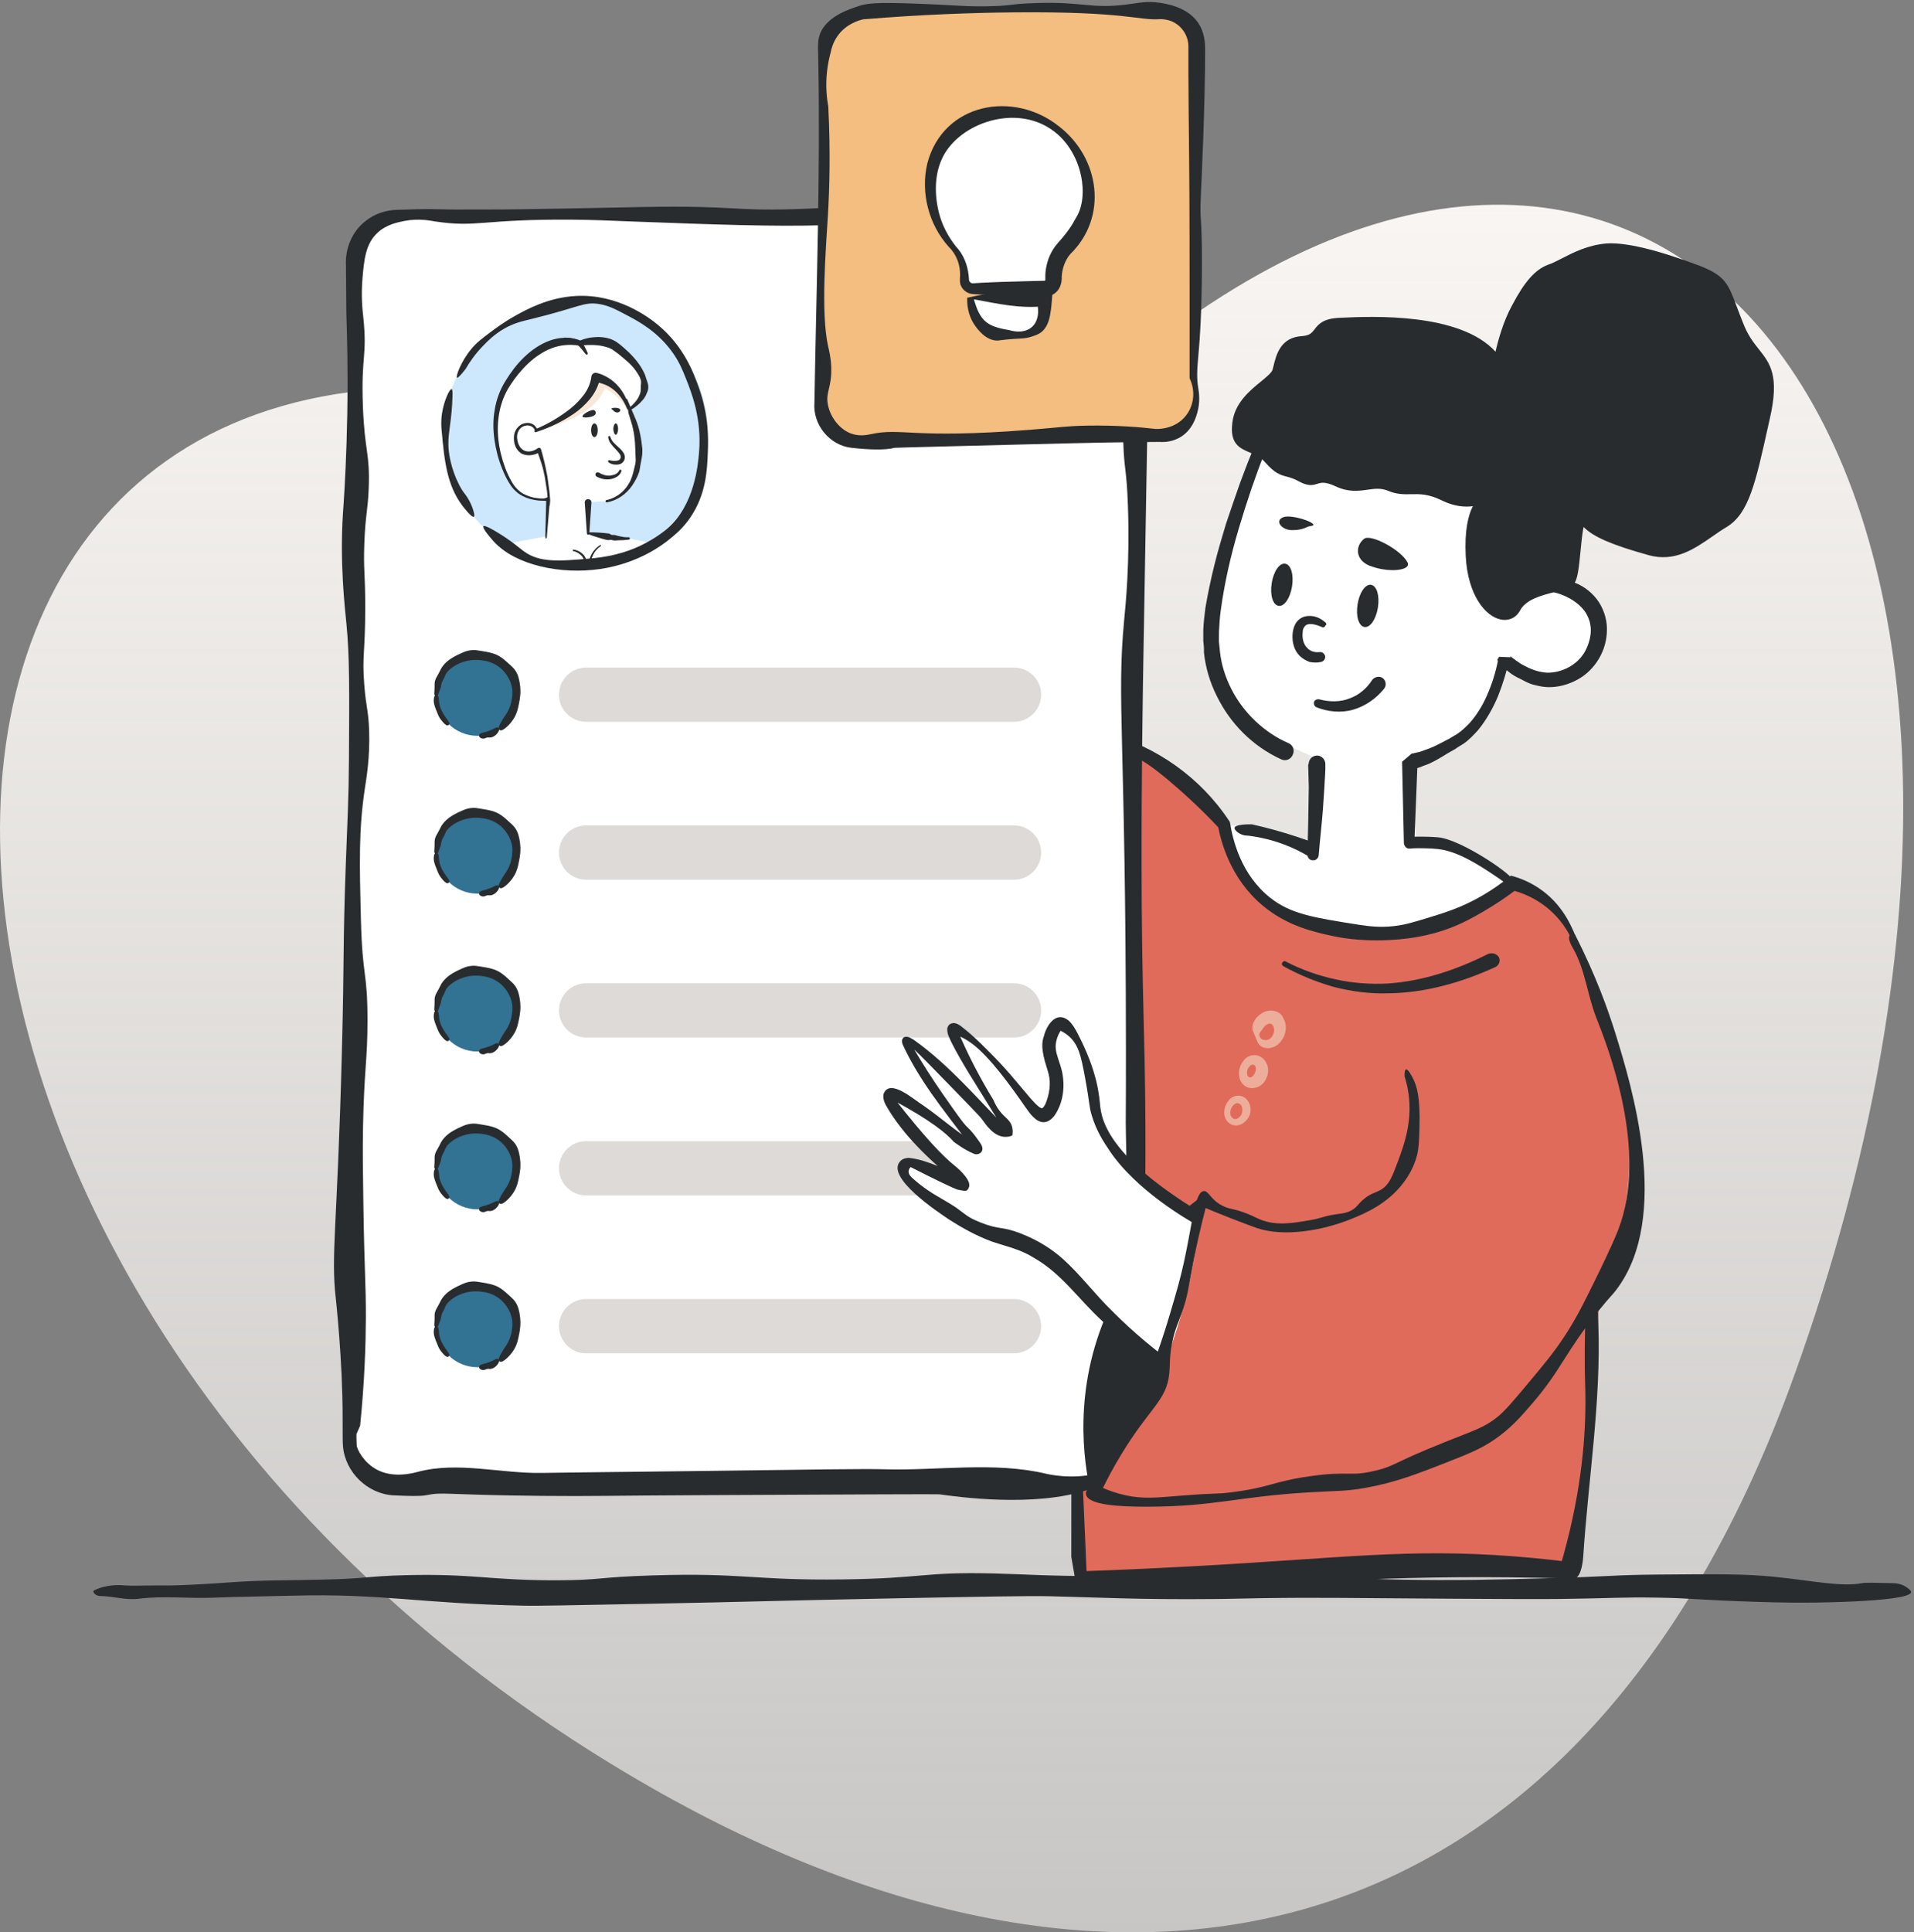 <svg width="533" height="538" viewBox="0 0 533 538" fill="none" xmlns="http://www.w3.org/2000/svg">
<rect x="0" y="0" width="533" height="538" fill="#808080" stroke="none"/>
<path d="M181.161 497.601C313.629 573.292 441.043 546.895 499.978 382.043C585.491 142.846 475.671 -14.207 329.834 89.511C283.247 122.643 271.093 138.785 167.387 114.158C-57.041 60.864 -59.067 360.338 181.161 497.601Z" fill="url(#paint0_linear_2849_16879)"/>
<path d="M532.167 443.299C532.047 445.139 519.127 445.779 513.347 445.989C502.487 446.389 494.027 446.149 488.707 445.969C471.417 445.399 471.647 444.979 461.437 444.809C451.497 444.639 449.297 444.999 434.407 445.179C428.577 445.249 420.867 445.209 405.687 445.119C374.987 444.949 368.527 444.719 351.527 444.959C343.107 445.079 344.397 445.139 338.167 445.199C317.317 445.409 304.867 444.719 292.637 444.429C286.487 444.279 273.517 444.539 247.597 445.039C216.727 445.639 209.257 445.969 180.287 446.529C159.657 446.929 149.347 447.129 146.207 447.059C117.107 446.479 106.377 443.599 81.557 444.269C74.137 444.469 66.707 444.529 59.297 444.829C52.417 445.109 45.477 444.239 38.647 445.119C35.107 445.579 31.537 444.409 27.967 444.359C27.827 444.359 27.027 444.359 26.447 443.829C26.377 443.769 25.907 443.339 26.017 443.009C26.067 442.869 26.207 442.789 26.257 442.769C29.837 440.979 33.907 441.349 33.907 441.349C36.927 441.629 39.967 441.389 42.997 441.429C48.037 441.499 52.077 441.279 56.677 441.039C59.897 440.869 62.127 440.689 63.367 440.599C73.247 439.869 80.587 440.019 89.407 439.809C102.517 439.509 102.017 438.839 112.927 438.559C131.927 438.069 136.247 440.029 155.167 439.979C167.527 439.949 166.167 439.109 181.767 438.619C207.067 437.829 209.797 440.059 234.667 439.739C257.207 439.449 257.007 437.599 276.677 438.079C285.617 438.299 292.267 438.839 306.177 438.809C317.167 438.779 316.767 438.429 328.417 438.319C338.847 438.219 348.407 438.499 367.097 439.059C384.987 439.599 382.057 439.649 389.167 439.789C405.307 440.099 417.847 439.779 430.117 439.439C449.777 438.909 448.637 438.499 461.577 438.389C477.917 438.249 486.087 438.179 494.297 439.029C504.897 440.119 512.707 441.879 518.547 440.779C519.487 440.599 522.017 440.659 527.077 440.779C527.747 440.799 529.627 440.859 531.197 442.109C531.747 442.539 532.197 442.899 532.177 443.259L532.167 443.299Z" fill="#292C2F"/>
<path d="M445.741 171.582L445.621 179.314L439.847 187.633L429.43 188.405L418.392 184.762L417.337 192.439L411.476 202.933L393.109 211.948L394.327 234.066C397.742 234.599 401.602 235.491 405.724 236.981C416.924 241.015 424.699 247.485 429.343 252.139C420.948 256.783 412.542 261.437 404.147 266.08C394.784 266.711 385.432 267.353 376.069 267.983C366.174 264.928 356.278 261.872 346.382 258.816C341.739 251.726 337.085 244.625 332.441 237.535C336.726 231.228 341.173 230.195 342.718 229.956C348.1 229.118 354.745 232.196 355.582 232.598C356.865 233.207 359.029 234.371 362.259 234.827C363.944 235.067 365.358 235.034 366.293 234.98L366.924 211.285L345.697 201.748L337.454 180.358L340.847 152.052L352.961 121.452L418.512 133.946L418.022 166.428L433.671 160.947L443.023 167.7L445.741 171.593V171.582Z" fill="white"/>
<path d="M421.458 245.376C398.948 263.406 371.447 265.701 355.179 253.173C346.12 246.203 342.445 236.101 340.879 229.554C337.954 225.237 332.484 218.365 323.48 212.775C311.159 205.12 299.176 204.163 293.641 204.076C296.131 282.393 298.61 360.71 301.1 439.027C346.272 438.407 391.434 437.787 436.606 437.167C440.814 415.027 444.239 389.113 445.305 360.09C446.545 326.532 444.348 296.736 440.955 271.823C440.705 268.941 439.977 264.928 437.845 260.633C433.028 250.933 424.459 246.692 421.458 245.376Z" fill="#E16B5B"/>
<path d="M421.762 248.04C419.685 249.595 416.749 251.651 413.052 253.804C412.345 254.217 409.572 255.837 406.93 257.066C398.274 261.111 389.89 261.59 386.269 261.753C378.396 262.123 372.469 260.905 371.229 260.633C366.216 259.556 358.593 257.925 351.71 252.205C342.543 244.593 339.966 234.143 339.183 229.956L339.433 230.533C337.214 228.151 334.05 224.911 330.037 221.3C328.221 219.669 323.317 215.265 319.511 212.71C315.716 210.165 307.604 205.848 293.619 206L295.587 203.999C297.229 262.503 297.48 321.801 300.079 380.251L302.645 438.961L301.079 437.471C314.367 437.004 325.079 436.46 331.929 436.09C374.307 433.774 392.086 431.055 421.458 433.306C428.08 433.818 433.42 434.426 436.573 434.829C435.823 435.46 434.322 436.721 434.322 436.721C440.183 417.071 441.467 401.456 441.499 390.636C441.521 385.84 441.282 384.372 441.304 377.141C441.369 356.99 443.294 342.31 443.848 337.417C445.273 324.802 445.621 305.131 440.368 275.009L440.02 271.888C439.999 269.778 439.662 262.71 434.366 256.251C429.712 250.574 423.915 248.649 421.762 248.04ZM420.816 243.81C422.98 244.387 426.319 245.55 429.679 248.095C435.714 252.64 438.041 258.752 439.444 262.395C440.771 265.874 441.456 268.81 442.326 274.78C443.511 282.904 443.642 283.795 443.968 287.231C445.392 302.184 444.098 340.722 445.099 368.756C445.871 390.407 442.282 411.993 440.869 433.622C440.869 433.622 440.51 439.102 438.498 439.461C438.498 439.461 438.4 439.483 436.606 439.483C413.617 438.798 394.946 439.189 381.93 439.69C367.228 440.255 359.246 440.984 343.609 441.266C325.579 441.593 310.844 441.071 301.09 440.571H299.557C299.143 438.189 298.741 435.818 298.328 433.437C298.339 415.723 298.35 398.019 298.371 380.305C297.24 321.823 293.761 262.612 291.673 204.13L291.607 202.085C297.088 202.096 302.591 202.607 307.886 204.054C321.849 207.631 334.376 216.537 342.293 228.564L342.478 228.836L342.543 229.13C343.271 233.741 345.566 243.517 353.743 249.965C359.485 254.489 365.77 255.478 378.33 257.458C381.495 257.958 384.431 258.23 387.921 257.871C391.097 257.545 393.522 256.805 397.948 255.446C401.166 254.456 403.798 253.641 406.788 252.357C410.29 250.857 415.292 248.28 420.773 243.789L420.816 243.81Z" fill="#292C2F"/>
<path d="M303.134 59.599H110.659C103.314 59.599 97.359 65.553 97.359 72.898V401.238C97.359 408.583 103.314 414.537 110.659 414.537H303.134C310.479 414.537 316.434 408.583 316.434 401.238V72.898C316.434 65.553 310.479 59.599 303.134 59.599Z" fill="white"/>
<path d="M303.124 414.755C287.943 419.823 266.412 416.702 261.595 416.049C261.051 415.973 240.096 416.071 198.187 416.267C168.315 416.408 165.422 416.615 151.177 416.484C122.719 416.223 123.839 415.277 118.521 416.321C117.086 416.604 113.813 416.539 109.604 416.332C102.384 415.973 96.131 409.905 95.511 402.696C95.413 401.532 95.435 400.336 95.424 399.216C95.413 397.802 95.413 395.095 95.413 394.823C95.413 394.812 95.413 394.823 95.413 394.823C95.435 378.794 93.499 361.438 93.499 361.438C92.108 348.998 93.934 341.963 95.207 292.745C95.914 265.494 95.435 264.537 96.283 240.962C96.762 227.815 97.11 222.584 97.175 211.177C97.295 192.179 97.349 182.675 96.49 173.889C96.001 168.919 94.609 156.707 95.5 142.94C95.555 142.06 95.587 141.755 95.707 139.939C96.011 135.285 96.512 126.411 96.707 115.287C96.914 103.216 96.664 93.397 96.436 87.166C96.436 87.035 96.403 82.903 96.403 82.773L96.37 78.379L96.338 73.986C96.055 69.256 98.023 64.439 101.818 61.524C104.287 59.513 107.484 58.469 110.67 58.414C114.922 58.338 117.216 58.088 123.785 58.295C127.493 58.403 131.201 58.295 134.92 58.327C144.968 58.403 172.034 57.74 179.602 57.62C205.027 57.218 203.559 58.74 220.881 58.24C266.336 56.946 281.821 46.344 301.863 57.403C305.603 59.458 313.509 63.786 318.707 72.692C326.363 85.817 322.176 98.551 319.512 119.191C319.512 119.256 319.153 139.993 318.435 181.468C318.25 192.016 317.881 214.7 317.902 239.95C317.935 277.499 318.837 285.905 318.968 312.863C319.066 332.393 318.75 360.786 316.728 395.769L316.717 400.162C316.75 401.608 316.663 403.152 316.271 404.588C314.553 411.025 306.615 413.603 303.135 414.766L303.124 414.755ZM305.734 410.242C308.616 409.579 313.596 408.361 315.749 404.446C317.62 401.043 316.499 397.139 316.141 395.758C315.064 391.669 314.553 366.462 313.542 316.027C313.422 310.014 313.563 312.678 313.542 291.908C313.476 204.087 310.899 195.289 313.063 172.497C313.444 168.495 314.662 156.762 314.096 140.831C313.727 130.272 313.031 130.816 312.813 123.138C312.052 95.594 320.947 84.915 314.129 72.736C310.954 67.059 306.18 64.308 301.83 61.796C283.583 51.27 270.838 61.416 229.646 62.699C215.597 63.134 198.991 62.525 176.623 61.687C168.902 61.405 165.89 61.22 159.605 61.165C134.061 60.948 133.049 63.449 121.099 61.644C120.033 61.481 116.662 60.709 112.497 61.546C110.605 61.927 107.56 62.536 105.102 64.83C101.851 67.864 101.405 72.181 100.959 77.325C100.503 82.523 100.959 86.394 101.188 88.504C102.297 99.302 100.524 99.041 101.057 113.036C101.546 125.955 103.058 126.053 102.677 135.959C102.427 142.364 101.764 143.136 101.459 151.248C101.177 158.817 101.71 159.187 101.71 169.05C101.71 181.762 100.807 182.458 101.427 190.483C101.927 197.073 102.612 197.704 102.797 203.489C103.025 210.949 102.09 216.331 101.59 219.615C99.872 231.077 100.111 240.407 100.513 256.197C100.927 272.378 102.319 270.192 102.34 283.915C102.351 295.366 101.383 297.66 101.09 314.026C100.97 320.497 101.046 325.608 101.199 335.819C101.481 354.403 101.916 357.393 101.884 366.963C101.851 373.987 101.568 384.285 100.285 396.965C99.948 397.726 99.611 398.476 99.274 399.238C99.252 399.781 99.263 400.303 99.274 400.814C99.296 401.673 99.328 402.304 99.328 402.359C99.404 403.566 101.329 407.252 104.972 409.188C109.626 411.645 115.009 410.145 116.488 409.753C127.558 406.861 139.378 410.264 150.818 410.09C166.412 409.851 181.995 409.742 197.589 409.525C226.59 409.122 241.097 408.916 246.186 409.068C261.247 409.514 276.699 406.861 291.358 410.319C292.043 410.482 298.296 411.971 305.734 410.253V410.242Z" fill="#292C2F"/>
<path d="M323.372 3.052H238.596C233.131 3.052 228.7 7.483 228.7 12.948V112.927C228.7 118.392 233.131 122.822 238.596 122.822H323.372C328.837 122.822 333.268 118.392 333.268 112.927V12.948C333.268 7.483 328.837 3.052 323.372 3.052Z" fill="#F3BE7F"/>
<path d="M323.36 123.04C312.399 123.094 303.471 123.279 297.414 123.431C265.379 124.236 249.35 124.627 249.165 124.682C246.533 125.345 242.271 125.247 237.127 124.682C230.983 124.008 226.296 118.201 226.796 112.068C227.307 81.435 228.46 48.192 227.884 17.646C227.927 15.645 227.601 12.785 227.993 10.719C229.134 4.727 236.812 2.509 238.595 1.867C241.248 0.91 243.499 0.606 254.58 0.997C266.64 1.432 269.696 1.998 277.221 1.682C282.31 1.465 281.005 1.204 286.453 0.932C301.492 0.203 303.319 2.607 313.9 1.236C317.26 0.801 319.413 0.247 322.904 0.769C324.742 1.041 330.418 1.878 333.484 6.119C335.54 8.957 335.583 12.154 335.594 13.829C335.638 28.662 334.518 52.074 334.398 54.706C334.05 62.448 334.768 59.175 334.702 74.54C334.594 100.247 332.615 101.476 333.713 108.262C333.843 109.066 334.322 111.839 333.376 115.058C332.995 116.352 332.006 119.701 328.754 121.681C326.59 122.996 324.426 123.094 323.371 123.072L323.36 123.04ZM321.762 119.419C322.11 119.44 327.243 119.734 330.374 115.558C332.571 112.633 332.908 108.653 331.266 105.315C331.299 69.495 331.234 54.379 331.168 47.529C331.103 41.722 331.038 35.925 331.005 30.119C330.983 26.933 330.973 23.735 330.94 20.549C330.929 20.343 330.94 13.079 330.94 12.959C330.973 9.686 328.711 6.608 325.568 5.684C324.285 5.303 323.23 5.314 322.904 5.336C317.162 5.749 313.508 3.139 282.114 3.444C270.99 3.553 256.886 4.02 240.389 5.38C239.334 5.619 235.713 6.554 233.267 9.979C232.016 11.73 231.538 13.481 231.331 14.579C230.896 16.156 230.505 18.005 230.287 20.071C229.885 23.898 230.211 27.204 230.657 29.684C231.298 42.396 230.983 52.737 230.548 60.045C230.026 68.842 228.504 86.981 230.613 96.419C230.863 97.561 231.374 99.442 231.472 102.183C231.69 108.011 229.776 109.164 230.592 112.894C231.331 116.298 233.832 119.506 236.931 120.68C239.356 121.594 241.618 121.072 242.412 120.898C251.242 118.973 253.743 122.268 286.714 119.669C295.609 118.962 297.001 118.603 302.743 118.505C310.877 118.364 317.51 118.929 321.751 119.419H321.762Z" fill="#292C2F"/>
<path d="M351.863 122.801C352.679 123.181 353.07 124.062 352.7 124.878C351.2 128.281 349.895 132.12 348.579 135.806C347.274 139.645 346.111 143.321 344.969 147.148C343.827 150.976 342.827 154.782 341.989 158.577C341.152 162.372 340.456 166.146 339.934 170.061C339.662 171.942 339.564 173.964 339.455 175.824L339.434 178.608L339.716 181.359C340.097 185.024 341.239 188.612 342.979 191.983C346.274 198.432 352.102 204.01 358.736 206.87C360.019 207.36 360.639 208.838 359.997 210.133C359.508 211.416 358.029 212.036 356.735 211.394C348.786 207.74 342.576 201.433 338.847 193.788C336.911 189.971 335.693 185.774 335.269 181.653C335.312 180.565 335.204 179.5 335.084 178.423V175.335C335.171 173.312 335.421 171.279 335.671 169.245C336.345 165.309 337.172 161.372 338.151 157.403C339.129 153.434 340.271 149.617 341.424 145.789C342.729 141.95 344.023 138.101 345.338 134.415C346.796 130.554 348.111 126.868 349.884 123.127C350.265 122.311 351.145 121.92 351.852 122.768L351.863 122.801Z" fill="#292C2F"/>
<path d="M447.425 68.853C440.074 69.462 435.094 73.529 431.505 74.682C428.091 75.965 425.329 79.183 421.979 85.556C418.478 91.939 417.042 100.432 417.042 100.432C408.452 87.579 380.668 89.231 372.98 89.558C365.444 89.873 368.369 94.212 362.692 94.636C356.853 94.93 356.287 99.932 355.407 103.27C354.352 106.467 345.13 109.893 344.26 117.864C343.238 125.845 349.328 123.518 353.199 128.053C357.223 132.577 357.951 130.652 362.377 133.12C366.955 135.578 366.074 131.5 372.392 134.393C378.569 137.307 382.038 133.544 387.04 135.654C392.042 137.764 394.989 134.828 402.155 138.405C409.311 141.831 414.052 138.405 414.052 138.405C414.052 138.405 408.495 139.906 409.267 154.815C410.061 169.865 419.522 174.758 422.36 169.364C425.339 163.808 435.561 164.134 437.475 161.774C439.389 159.414 438.856 142.32 441.346 145.463C443.837 148.605 450.416 151.009 459.322 153.477C468.076 155.967 474.176 149.312 480.298 145.734C486.247 142.026 487.976 133.359 491.76 116.276C495.696 99.181 488.465 100.867 484.441 90.471C480.287 80.249 481.005 78.161 472.947 74.986C468.13 73.17 454.961 68.364 447.447 68.831L447.425 68.853Z" fill="#292C2F"/>
<path d="M419.022 172.594C418.631 172.594 418.228 172.55 417.826 172.463C413.574 171.528 408.735 165.634 408.17 154.891C407.8 147.703 408.855 143.44 410.16 140.928C407.963 141.222 405.07 141.037 401.678 139.406C397.85 137.492 395.349 137.546 392.935 137.6C390.999 137.644 388.998 137.676 386.617 136.676C384.572 135.817 382.832 136.067 380.799 136.35C378.33 136.698 375.525 137.1 371.914 135.393C368.968 134.044 367.934 134.36 366.847 134.708C365.705 135.067 364.411 135.469 361.845 134.099C360.268 133.218 359.246 132.946 358.256 132.685C356.56 132.239 355.081 131.848 352.373 128.792C351.09 127.292 349.535 126.628 348.034 125.987C345.272 124.812 342.423 123.594 343.174 117.744C343.772 112.241 348.034 108.751 351.145 106.217C352.656 104.977 354.091 103.803 354.374 102.955C354.439 102.683 354.526 102.335 354.624 101.965C355.407 98.746 356.593 93.885 362.65 93.57C364.748 93.407 365.303 92.689 366.075 91.689C367.097 90.351 368.38 88.688 372.948 88.492L373.665 88.459C382.017 88.079 406.538 86.98 416.467 97.92C417.152 94.897 418.598 89.514 421.056 85.045C424.59 78.335 427.515 75.04 431.158 73.681C432.267 73.322 433.507 72.681 434.953 71.941C438.161 70.288 442.163 68.222 447.372 67.787H447.393C452.754 67.439 461.486 69.538 473.35 74.007C480.429 76.802 481.245 78.966 483.648 85.382C484.148 86.73 484.736 88.285 485.475 90.101C486.747 93.385 488.303 95.365 489.825 97.278C492.924 101.204 495.61 104.586 492.848 116.559L492.435 118.396C488.824 134.697 487.019 142.874 480.897 146.691C479.56 147.474 478.265 148.377 476.884 149.334C471.958 152.759 466.38 156.63 459.051 154.553C448.927 151.737 443.576 149.432 441.01 146.724C440.64 148.148 440.358 151.139 440.151 153.259C439.683 158.196 439.324 161.274 438.346 162.481C437.389 163.666 435.345 164.199 432.767 164.862C429.287 165.765 424.949 166.896 423.339 169.897C422.426 171.637 420.871 172.594 419.055 172.594H419.022ZM413.694 139.873C412.443 140.884 409.79 144.299 410.334 154.782C410.877 165.036 415.39 169.701 418.283 170.343C419.642 170.637 420.719 170.136 421.371 168.886C423.426 165.036 428.276 163.775 432.169 162.764C434.094 162.263 436.095 161.741 436.606 161.111C437.237 160.328 437.661 155.956 437.933 153.053C438.531 146.746 438.879 144.506 440.347 144.071C440.716 143.962 441.456 143.907 442.174 144.81C444.686 147.985 452.385 150.454 459.583 152.455C465.923 154.26 470.838 150.845 475.59 147.54C477.004 146.561 478.342 145.626 479.723 144.821C485.04 141.504 486.78 133.631 490.26 117.918L490.673 116.069C493.196 105.108 491.043 102.389 488.063 98.616C486.53 96.669 484.779 94.473 483.398 90.895C482.659 89.079 482.072 87.502 481.56 86.143C479.244 79.945 478.69 78.466 472.524 76.03C458.148 70.615 450.982 69.734 447.491 69.951C442.717 70.353 438.933 72.3 435.899 73.866C434.377 74.649 433.061 75.334 431.821 75.725C428.787 76.867 426.188 79.868 422.926 86.067C419.544 92.233 418.109 100.541 418.098 100.617L417.641 103.314L416.119 101.041C408.115 89.068 382.234 90.243 373.731 90.623L373.013 90.656C369.457 90.808 368.674 91.819 367.771 93.005C366.88 94.179 365.857 95.506 362.758 95.734C358.3 95.963 357.495 99.268 356.712 102.465C356.625 102.846 356.527 103.205 356.44 103.553C355.94 105.075 354.429 106.315 352.504 107.881C349.535 110.317 345.827 113.34 345.316 117.983C344.772 122.224 346.229 122.844 348.872 123.975C350.525 124.682 352.406 125.486 353.994 127.357C356.255 129.901 357.267 130.162 358.789 130.576C359.8 130.847 361.073 131.185 362.867 132.185C364.607 133.12 365.227 132.924 366.173 132.631C367.467 132.228 369.087 131.717 372.806 133.425C375.84 134.849 378.08 134.534 380.462 134.197C382.604 133.892 384.833 133.577 387.421 134.664C389.39 135.491 390.999 135.458 392.858 135.415C395.414 135.36 398.317 135.306 402.602 137.448C407.332 139.71 410.845 138.753 412.432 138.046C413.063 137.579 413.552 137.416 413.715 137.372L419.457 135.817L414.64 139.297C414.64 139.297 414.248 139.569 413.661 139.862L413.694 139.873Z" fill="#292C2F"/>
<path d="M364.314 212.938L364.434 212.612C364.456 211.372 365.586 210.328 366.826 210.361C368.066 210.394 369.11 211.514 369.077 212.753C369.142 214.907 368.892 216.94 368.816 219.115L368.392 225.487C368.055 229.696 367.566 233.915 367.228 238.123C367.152 238.906 366.456 239.591 365.673 239.515C364.76 239.613 364.053 238.754 364.118 237.982C364.151 233.806 364.336 229.62 364.358 225.444L364.466 219.104C364.412 217.103 364.347 214.95 364.292 212.949L364.314 212.938Z" fill="#292C2F"/>
<path d="M430.637 164.504C430.006 164.417 429.506 164.004 428.353 163.351C428.103 162.449 428.484 161.644 429.386 161.394C432.105 160.807 435.052 160.959 437.629 161.927C440.337 162.731 442.838 164.471 444.621 166.766C446.405 169.06 447.503 172.181 447.492 175.117C447.503 178.206 446.709 180.913 445.263 183.382C443.817 185.85 441.718 187.916 439.228 189.254C436.737 190.592 434.041 191.342 431.257 191.32C429.865 191.32 428.44 190.994 427.168 190.668C425.743 190.352 424.428 189.558 423.449 189.047C422.318 188.547 421.165 187.895 420.154 187.068C419.643 186.655 419.143 186.242 418.632 185.839C418.295 185.568 417.957 185.296 417.773 185.002C417.599 184.861 417.577 184.556 417.403 184.426C417.403 184.426 417.229 184.284 417.218 184.132C417.102 184.038 417.04 183.94 417.033 183.839V183.686C417.033 183.686 417.022 183.686 416.99 183.382L420.241 183.512C419.534 187.133 418.49 190.494 417.142 193.876C415.783 197.105 413.956 200.389 411.629 203.249C410.378 204.619 409.127 205.979 407.551 207.066C406.681 207.621 405.952 208.001 405.234 208.545C404.506 208.926 403.636 209.48 402.896 209.872C401.45 210.796 399.852 211.731 398.231 212.514C397.351 212.917 396.448 213.167 395.556 213.569C395.11 213.765 394.501 213.83 394.056 214.037C393.914 214.211 393.61 214.232 393.305 214.265L392.849 214.308C392.696 214.319 392.544 214.341 392.066 214.232L394.762 211.949L393.871 234.589L392.163 233.067C393.534 232.925 394.926 232.936 396.317 232.947C396.317 232.947 398.568 232.958 400.504 233.132C406.953 233.687 422.177 244.093 421.415 245.387C421.252 245.67 420.219 245.692 419.806 245.67C419.328 245.648 418.925 245.54 418.61 245.431C418.044 245.018 417.033 244.289 415.739 243.441C411.737 240.787 405.854 236.949 400.384 236.383C398.634 236.198 396.502 236.166 396.502 236.166C395.263 236.144 393.871 236.133 392.653 236.253H392.501C391.739 236.351 391.043 235.644 390.946 234.73L390.445 212.079L393.142 209.796C392.838 209.828 392.99 209.806 392.99 209.806H393.142C393.294 209.774 393.447 209.763 393.599 209.741C393.903 209.709 394.349 209.513 394.654 209.48C395.415 209.404 396.154 209.013 396.894 208.784C398.394 208.317 400.004 207.534 401.472 206.762C402.2 206.381 402.94 205.99 403.669 205.609C404.538 205.054 405.267 204.674 405.854 204.304C407.148 203.401 408.279 202.358 409.388 201.161C411.596 198.617 413.292 195.659 414.521 192.592C415.88 189.363 416.772 186.024 417.37 182.871L420.622 183.001L420.589 182.697L420.763 182.838C420.937 182.98 421.1 183.11 421.274 183.251C421.763 183.512 422.122 183.936 422.612 184.197C423.46 184.883 424.591 185.383 425.569 185.894C426.7 186.394 427.668 186.753 428.614 186.97C429.713 187.166 430.669 187.373 431.735 187.264C435.878 186.992 439.793 184.578 441.587 180.989C442.479 179.195 443.044 177.129 443.001 175.28C442.947 173.28 442.316 171.648 441.228 170.061C438.912 167.059 434.834 165.015 430.615 164.526L430.637 164.504Z" fill="#292C2F"/>
<path d="M382.223 157.794C377.449 156.435 377.155 152.139 379.874 150.008C381.734 148.583 390.237 153.107 391.988 156.63C392.988 158.838 387.029 159.458 382.223 157.794Z" fill="#292C2F"/>
<path d="M359.996 147.594C357.081 147.747 354.787 145.05 357.31 144.017C359.833 142.984 368.336 146.115 364.976 146.463C363.758 146.594 363.084 147.583 359.996 147.594Z" fill="#292C2F"/>
<path d="M369.088 174.138C368.979 174.617 368.392 174.834 368.054 174.551C366.597 173.932 365.01 173.475 363.966 173.899C363.52 174.095 363.248 174.432 362.987 174.932C362.726 175.421 362.791 176.03 362.715 176.813C362.715 178.205 363.15 179.543 364.009 180.38C364.879 181.37 366.151 181.707 367.533 181.554C368.294 181.478 368.816 182.044 369.033 182.631C369.109 183.392 368.718 184.056 367.967 184.284C366.913 184.545 365.825 184.501 364.727 184.317C363.759 183.958 362.78 183.436 361.921 182.598C360.366 181.065 359.823 178.803 359.931 176.781C359.986 175.845 360.181 174.747 360.703 173.768C361.225 172.79 362.215 171.909 363.411 171.637C365.825 171.082 367.783 172.105 369.153 173.355C369.338 173.649 369.523 173.932 369.077 174.138H369.088Z" fill="#292C2F"/>
<path d="M382.093 189.319C382.919 188.308 384.289 188.167 385.138 188.852C385.986 189.537 386.127 190.907 385.442 191.755C383.256 194.452 380.233 196.616 376.786 197.595C373.491 198.551 369.74 198.171 366.684 196.942C366.042 196.703 365.825 196.105 365.912 195.474C366.151 194.832 366.749 194.615 367.38 194.702C370.24 195.485 373.328 195.474 375.851 194.441C378.385 193.56 380.657 191.625 382.115 189.308C382.115 189.308 382.267 189.297 382.115 189.308L382.093 189.319Z" fill="#292C2F"/>
<path d="M366.173 239.526C364.303 238.286 362.008 236.97 359.29 235.807C354.766 233.871 350.634 233.034 347.48 232.653C347.23 232.653 346.893 232.653 346.512 232.577C345.066 232.273 343.663 231.109 343.805 230.457C344.001 229.532 347.317 229.5 348.633 229.511C352.515 230.381 356.647 231.49 360.975 232.914C363.074 233.599 365.086 234.328 367 235.067C366.945 235.633 366.891 236.198 366.837 236.775C366.608 237.688 366.391 238.612 366.162 239.526H366.173Z" fill="#292C2F"/>
<path d="M294.86 35.414C289.456 31.151 282.464 29.607 275.613 31.249C267.674 33.087 261.28 39.383 259.345 47.267C257.409 55.206 259.638 63.242 265.347 68.842C267.381 70.875 268.566 74.062 268.566 77.335V77.879C268.566 79.27 269.654 80.358 271.045 80.358H290.88C292.272 80.358 293.36 79.27 293.36 77.879V77.335C293.36 74.116 294.599 70.821 296.785 68.69C300.95 64.471 303.277 58.87 303.277 52.922C303.277 46.082 300.2 39.677 294.849 35.414H294.86Z" fill="white"/>
<path d="M271.057 83.174V85.654C271.057 89.753 274.395 93.092 278.495 93.092H283.453C287.553 93.092 290.891 89.753 290.891 85.654V83.174H271.057Z" fill="white"/>
<path d="M293.772 36.774C283.909 28.955 268.707 33.631 263.215 42.526C259.159 49.084 260.964 57.011 261.312 58.577C262.552 64.025 265.39 67.733 266.978 69.527C268.837 71.898 269.718 74.91 269.838 77.9C269.892 78.455 270.392 78.912 270.925 78.879L273.143 78.738C277.102 78.52 281.136 78.412 285.094 78.314C285.377 78.314 290.412 78.162 290.477 78.183C290.858 78.151 291.097 78.27 291.097 77.911C291.064 77.291 291.097 76.063 291.195 75.334C291.564 72.496 292.652 69.821 294.62 67.624C298.361 63.449 298.959 61.73 299.72 60.512C303.298 54.771 301.58 42.95 293.783 36.774H293.772ZM294.99 35.251C306.223 43.983 308.659 60.36 298.067 70.723C296.632 72.365 295.805 74.714 295.664 76.922C295.751 78.868 295.153 80.869 293.359 81.902C292.326 82.576 290.999 82.62 289.868 82.555C285.225 82.413 280.136 82.348 275.525 82.12C274.753 82.076 272.687 81.989 271.936 81.935C271.773 81.913 271.208 81.902 271.045 81.88C269.62 81.837 268.25 80.956 267.663 79.684C267.195 78.814 267.304 77.705 267.358 76.769C267.434 73.757 266.39 70.854 264.194 68.712C258.626 62.535 256.31 53.618 258.235 45.506C262.628 28.662 282.267 25.019 294.979 35.24L294.99 35.251Z" fill="#292C2F"/>
<path d="M271.208 83.327C272.937 89.394 274.862 90.895 280.974 91.896C285.182 93.146 288.857 91.624 289.097 86.948C289.097 85.719 288.879 84.425 288.825 83.174L290.891 85.24C284.16 86.002 277.94 84.577 271.208 83.338V83.327ZM269.371 82.892C272.872 82.076 277.091 81.358 281.876 81.076C286.074 80.826 289.858 80.956 293.098 81.26C293.066 81.859 293.001 82.761 292.903 83.849C292.805 84.947 292.729 85.784 292.631 86.437C292.392 88.046 292.033 90.536 290.347 92.157C289.499 92.972 288.651 93.266 287.335 93.701C285.019 94.484 283.942 94.07 278.875 94.69C277.929 94.81 277.929 94.832 277.679 94.821C274.471 94.788 272.198 91.602 271.546 90.689C269.338 87.611 269.284 84.251 269.349 82.881L269.371 82.892Z" fill="#292C2F"/>
<path d="M303.515 414.538C301.993 407.48 298.535 387.025 308.702 364.657C316.412 347.693 328.233 337.808 334.279 333.415C336.334 352.717 338.389 372.008 340.444 391.31L303.515 414.548V414.538Z" fill="#292C2F"/>
<path d="M282.376 185.872H163.215C159.047 185.872 155.668 189.25 155.668 193.418C155.668 197.586 159.047 200.965 163.215 200.965H282.376C286.544 200.965 289.923 197.586 289.923 193.418C289.923 189.25 286.544 185.872 282.376 185.872Z" fill="#DDDAD7"/>
<path d="M132.984 204.869C139.332 204.869 144.479 199.723 144.479 193.375C144.479 187.027 139.332 181.881 132.984 181.881C126.636 181.881 121.49 187.027 121.49 193.375C121.49 199.723 126.636 204.869 132.984 204.869Z" fill="#327292"/>
<path d="M127.732 182.174C126.209 182.946 124.48 183.816 123.186 185.6C122.882 186.024 122.751 186.296 122.567 186.676C122.393 187.035 122.153 187.524 121.62 188.438C121.501 188.655 121.24 189.101 121.099 189.732C121.012 190.113 121.022 190.363 121.022 190.743V191.091C121.022 191.776 120.979 192.32 120.957 192.679C120.925 193.081 120.903 193.462 121.131 193.647C120.914 193.853 120.859 194.245 120.816 194.506L121.099 194.549L120.816 194.506C120.685 195.452 120.892 196.235 121.36 197.442C121.871 198.758 122.121 199.421 122.556 200.063C122.817 200.443 123.893 201.868 124.48 201.955L124.741 201.987L124.926 201.846C125.144 201.672 125.187 201.487 125.122 201.27C125.046 201.03 124.85 200.769 124.622 200.454C123.915 199.486 122.425 197.474 122.262 195.397V195.245C122.186 194.375 122.142 193.832 121.871 193.614C121.99 193.484 122.055 193.288 122.099 193.168C122.132 193.081 122.164 192.962 122.219 192.809C122.349 192.44 122.425 192.255 122.49 192.103C122.567 191.918 122.632 191.776 122.708 191.504C122.795 191.2 122.817 191.048 122.828 190.906C122.838 190.776 122.86 190.667 122.936 190.395C123.034 190.058 123.154 189.743 123.284 189.482C123.339 189.373 123.382 189.297 123.426 189.232C123.491 189.134 123.556 189.036 123.632 188.873C123.73 188.677 123.795 188.514 123.861 188.34C123.937 188.133 124.013 187.938 124.154 187.688C124.698 186.698 125.492 186.154 126.253 185.621C127.014 185.089 129.798 183.392 133.702 183.795C134.735 183.903 137.138 184.143 139.324 185.969C139.998 186.524 142.216 188.601 142.651 191.896C142.651 191.939 143.13 195.822 140.716 199.182C140.607 199.345 140.303 199.769 139.955 200.356C139.193 201.639 138.813 202.346 138.867 202.803C138.867 202.792 138.856 202.77 138.845 202.759C138.519 202.346 138.062 202.585 137.704 202.781C137.367 202.955 136.866 203.227 136.072 203.51C135.561 203.695 135.094 203.814 134.724 203.912C133.952 204.119 133.408 204.271 133.419 204.836C133.43 205.293 133.887 205.543 134.311 205.63C134.724 205.706 135.018 205.576 135.268 205.478C135.42 205.413 135.561 205.358 135.746 205.326C135.899 205.304 135.975 205.315 136.094 205.326C136.203 205.337 136.312 205.347 136.453 205.347C137.671 205.304 138.628 204.13 138.867 203.597C138.965 203.39 138.987 203.216 138.954 203.064C138.987 203.118 139.03 203.173 139.085 203.216C139.172 203.281 139.357 203.39 139.628 203.347C140.324 203.216 142.064 201.792 143.206 199.834C144.011 198.453 144.25 197.268 144.522 195.887C144.772 194.658 145.142 192.809 144.772 190.439C144.685 189.862 144.576 189.188 144.359 188.492C144.12 187.698 143.739 186.872 143.076 186.122C142.793 185.806 142.488 185.513 141.858 184.947C141.064 184.219 140.313 183.534 139.563 183.022C137.889 181.87 136.214 181.598 133.908 181.217C132.875 181.043 132.31 180.956 131.538 181C129.939 181.098 128.798 181.674 127.688 182.229L127.732 182.174Z" fill="#292C2F"/>
<path d="M282.376 229.826H163.215C159.047 229.826 155.668 233.204 155.668 237.372C155.668 241.54 159.047 244.919 163.215 244.919H282.376C286.544 244.919 289.923 241.54 289.923 237.372C289.923 233.204 286.544 229.826 282.376 229.826Z" fill="#DDDAD7"/>
<path d="M132.984 248.813C139.332 248.813 144.479 243.666 144.479 237.318C144.479 230.97 139.332 225.824 132.984 225.824C126.636 225.824 121.49 230.97 121.49 237.318C121.49 243.666 126.636 248.813 132.984 248.813Z" fill="#327292"/>
<path d="M127.732 226.118C126.209 226.89 124.48 227.76 123.186 229.543C122.882 229.967 122.751 230.239 122.567 230.62C122.393 230.978 122.153 231.468 121.62 232.381C121.501 232.599 121.24 233.045 121.099 233.675C121.012 234.056 121.022 234.306 121.022 234.687V235.035C121.022 235.72 120.979 236.263 120.957 236.622C120.925 237.025 120.903 237.405 121.131 237.59C120.914 237.797 120.859 238.188 120.816 238.449L121.099 238.493L120.816 238.449C120.685 239.395 120.892 240.178 121.36 241.385C121.871 242.701 122.121 243.364 122.556 244.006C122.817 244.387 123.893 245.811 124.48 245.898L124.741 245.931L124.926 245.789C125.144 245.615 125.187 245.43 125.122 245.213C125.046 244.974 124.85 244.713 124.622 244.397C123.915 243.43 122.425 241.418 122.262 239.341V239.189C122.186 238.319 122.142 237.775 121.871 237.557C121.99 237.427 122.055 237.231 122.099 237.112C122.132 237.025 122.164 236.905 122.219 236.753C122.349 236.383 122.425 236.198 122.49 236.046C122.567 235.861 122.632 235.72 122.708 235.448C122.795 235.143 122.817 234.991 122.828 234.85C122.838 234.719 122.86 234.61 122.936 234.339C123.034 234.002 123.154 233.686 123.284 233.425C123.339 233.316 123.382 233.24 123.426 233.175C123.491 233.077 123.556 232.979 123.632 232.816C123.73 232.62 123.795 232.457 123.861 232.283C123.937 232.077 124.013 231.881 124.154 231.631C124.698 230.641 125.492 230.098 126.253 229.565C127.014 229.032 129.798 227.336 133.702 227.738C134.735 227.847 137.138 228.086 139.324 229.913C139.998 230.467 142.216 232.544 142.651 235.839C142.651 235.883 143.13 239.765 140.716 243.125C140.607 243.288 140.303 243.712 139.955 244.3C139.193 245.583 138.813 246.29 138.867 246.746C138.867 246.735 138.856 246.714 138.845 246.703C138.519 246.29 138.062 246.529 137.704 246.725C137.367 246.898 136.866 247.17 136.072 247.453C135.561 247.638 135.094 247.758 134.724 247.855C133.952 248.062 133.408 248.214 133.419 248.78C133.43 249.236 133.887 249.487 134.311 249.574C134.724 249.65 135.018 249.519 135.268 249.421C135.42 249.356 135.561 249.302 135.746 249.269C135.899 249.247 135.975 249.258 136.094 249.269C136.203 249.28 136.312 249.291 136.453 249.291C137.671 249.247 138.628 248.073 138.867 247.54C138.965 247.333 138.987 247.159 138.954 247.007C138.987 247.062 139.03 247.116 139.085 247.159C139.172 247.225 139.357 247.333 139.628 247.29C140.324 247.159 142.064 245.735 143.206 243.778C144.011 242.397 144.25 241.211 144.522 239.83C144.772 238.601 145.142 236.753 144.772 234.382C144.685 233.806 144.576 233.132 144.359 232.436C144.12 231.642 143.739 230.815 143.076 230.065C142.793 229.75 142.488 229.456 141.858 228.891C141.064 228.162 140.313 227.477 139.563 226.966C137.889 225.813 136.214 225.541 133.908 225.161C132.875 224.987 132.31 224.9 131.538 224.943C129.939 225.041 128.798 225.617 127.688 226.172L127.732 226.118Z" fill="#292C2F"/>
<path d="M282.376 273.769H163.215C159.047 273.769 155.668 277.148 155.668 281.316C155.668 285.484 159.047 288.863 163.215 288.863H282.376C286.544 288.863 289.923 285.484 289.923 281.316C289.923 277.148 286.544 273.769 282.376 273.769Z" fill="#DDDAD7"/>
<path d="M132.984 292.767C139.332 292.767 144.479 287.621 144.479 281.272C144.479 274.924 139.332 269.778 132.984 269.778C126.636 269.778 121.49 274.924 121.49 281.272C121.49 287.621 126.636 292.767 132.984 292.767Z" fill="#327292"/>
<path d="M127.732 270.072C126.209 270.844 124.48 271.714 123.186 273.497C122.882 273.921 122.751 274.193 122.567 274.574C122.393 274.933 122.153 275.422 121.62 276.335C121.501 276.553 121.24 276.999 121.099 277.629C121.012 278.01 121.022 278.26 121.022 278.641V278.989C121.022 279.674 120.979 280.218 120.957 280.576C120.925 280.979 120.903 281.359 121.131 281.544C120.914 281.751 120.859 282.142 120.816 282.403L121.099 282.447L120.816 282.403C120.685 283.349 120.892 284.132 121.36 285.339C121.871 286.655 122.121 287.318 122.556 287.96C122.817 288.341 123.893 289.765 124.48 289.852L124.741 289.885L124.926 289.743C125.144 289.569 125.187 289.385 125.122 289.167C125.046 288.928 124.85 288.667 124.622 288.352C123.915 287.384 122.425 285.372 122.262 283.295V283.143C122.186 282.273 122.142 281.729 121.871 281.512C121.99 281.381 122.055 281.185 122.099 281.066C122.132 280.979 122.164 280.859 122.219 280.707C122.349 280.337 122.425 280.152 122.49 280C122.567 279.815 122.632 279.674 122.708 279.402C122.795 279.097 122.817 278.945 122.828 278.804C122.838 278.673 122.86 278.565 122.936 278.293C123.034 277.956 123.154 277.64 123.284 277.379C123.339 277.271 123.382 277.194 123.426 277.129C123.491 277.031 123.556 276.933 123.632 276.77C123.73 276.575 123.795 276.411 123.861 276.237C123.937 276.031 124.013 275.835 124.154 275.585C124.698 274.595 125.492 274.052 126.253 273.519C127.014 272.986 129.798 271.29 133.702 271.692C134.735 271.801 137.138 272.04 139.324 273.867C139.998 274.421 142.216 276.498 142.651 279.793C142.651 279.837 143.13 283.719 140.716 287.079C140.607 287.242 140.303 287.666 139.955 288.254C139.193 289.537 138.813 290.244 138.867 290.7C138.867 290.689 138.856 290.668 138.845 290.657C138.519 290.244 138.062 290.483 137.704 290.679C137.367 290.853 136.866 291.124 136.072 291.407C135.561 291.592 135.094 291.712 134.724 291.81C133.952 292.016 133.408 292.168 133.419 292.734C133.43 293.191 133.887 293.441 134.311 293.528C134.724 293.604 135.018 293.473 135.268 293.375C135.42 293.31 135.561 293.256 135.746 293.223C135.899 293.201 135.975 293.212 136.094 293.223C136.203 293.234 136.312 293.245 136.453 293.245C137.671 293.201 138.628 292.027 138.867 291.494C138.965 291.288 138.987 291.114 138.954 290.961C138.987 291.016 139.03 291.07 139.085 291.114C139.172 291.179 139.357 291.288 139.628 291.244C140.324 291.114 142.064 289.689 143.206 287.732C144.011 286.351 144.25 285.165 144.522 283.784C144.772 282.555 145.142 280.707 144.772 278.336C144.685 277.76 144.576 277.086 144.359 276.39C144.12 275.596 143.739 274.769 143.076 274.019C142.793 273.704 142.488 273.41 141.858 272.845C141.064 272.116 140.313 271.431 139.563 270.92C137.889 269.767 136.214 269.495 133.908 269.115C132.875 268.941 132.31 268.854 131.538 268.897C129.939 268.995 128.798 269.572 127.688 270.126L127.732 270.072Z" fill="#292C2F"/>
<path d="M282.376 317.723H163.215C159.047 317.723 155.668 321.102 155.668 325.27C155.668 329.438 159.047 332.817 163.215 332.817H282.376C286.544 332.817 289.923 329.438 289.923 325.27C289.923 321.102 286.544 317.723 282.376 317.723Z" fill="#DDDAD7"/>
<path d="M132.984 336.71C139.332 336.71 144.479 331.564 144.479 325.216C144.479 318.868 139.332 313.722 132.984 313.722C126.636 313.722 121.49 318.868 121.49 325.216C121.49 331.564 126.636 336.71 132.984 336.71Z" fill="#327292"/>
<path d="M127.732 314.015C126.209 314.787 124.48 315.657 123.186 317.441C122.882 317.865 122.751 318.136 122.567 318.517C122.393 318.876 122.153 319.365 121.62 320.279C121.501 320.496 121.24 320.942 121.099 321.573C121.012 321.953 121.022 322.204 121.022 322.584V322.932C121.022 323.617 120.979 324.161 120.957 324.52C120.925 324.922 120.903 325.303 121.131 325.488C120.914 325.694 120.859 326.086 120.816 326.347L121.099 326.39L120.816 326.347C120.685 327.293 120.892 328.076 121.36 329.283C121.871 330.598 122.121 331.262 122.556 331.903C122.817 332.284 123.893 333.709 124.48 333.796L124.741 333.828L124.926 333.687C125.144 333.513 125.187 333.328 125.122 333.11C125.046 332.871 124.85 332.61 124.622 332.295C123.915 331.327 122.425 329.315 122.262 327.238V327.086C122.186 326.216 122.142 325.672 121.871 325.455C121.99 325.324 122.055 325.129 122.099 325.009C122.132 324.922 122.164 324.802 122.219 324.65C122.349 324.28 122.425 324.096 122.49 323.943C122.567 323.759 122.632 323.617 122.708 323.345C122.795 323.041 122.817 322.889 122.828 322.747C122.838 322.617 122.86 322.508 122.936 322.236C123.034 321.899 123.154 321.584 123.284 321.323C123.339 321.214 123.382 321.138 123.426 321.073C123.491 320.975 123.556 320.877 123.632 320.714C123.73 320.518 123.795 320.355 123.861 320.181C123.937 319.974 124.013 319.778 124.154 319.528C124.698 318.539 125.492 317.995 126.253 317.462C127.014 316.929 129.798 315.233 133.702 315.635C134.735 315.744 137.138 315.983 139.324 317.81C139.998 318.365 142.216 320.442 142.651 323.737C142.651 323.78 143.13 327.662 140.716 331.023C140.607 331.186 140.303 331.61 139.955 332.197C139.193 333.48 138.813 334.187 138.867 334.644C138.867 334.633 138.856 334.611 138.845 334.6C138.519 334.187 138.062 334.426 137.704 334.622C137.367 334.796 136.866 335.068 136.072 335.351C135.561 335.535 135.094 335.655 134.724 335.753C133.952 335.96 133.408 336.112 133.419 336.677C133.43 337.134 133.887 337.384 134.311 337.471C134.724 337.547 135.018 337.417 135.268 337.319C135.42 337.254 135.561 337.199 135.746 337.167C135.899 337.145 135.975 337.156 136.094 337.167C136.203 337.177 136.312 337.188 136.453 337.188C137.671 337.145 138.628 335.97 138.867 335.438C138.965 335.231 138.987 335.057 138.954 334.905C138.987 334.959 139.03 335.013 139.085 335.057C139.172 335.122 139.357 335.231 139.628 335.187C140.324 335.057 142.064 333.632 143.206 331.675C144.011 330.294 144.25 329.109 144.522 327.728C144.772 326.499 145.142 324.65 144.772 322.28C144.685 321.703 144.576 321.029 144.359 320.333C144.12 319.539 143.739 318.713 143.076 317.963C142.793 317.647 142.488 317.354 141.858 316.788C141.064 316.059 140.313 315.374 139.563 314.863C137.889 313.711 136.214 313.439 133.908 313.058C132.875 312.884 132.31 312.797 131.538 312.841C129.939 312.939 128.798 313.515 127.688 314.069L127.732 314.015Z" fill="#292C2F"/>
<path d="M282.376 361.677H163.215C159.047 361.677 155.668 365.056 155.668 369.224C155.668 373.392 159.047 376.771 163.215 376.771H282.376C286.544 376.771 289.923 373.392 289.923 369.224C289.923 365.056 286.544 361.677 282.376 361.677Z" fill="#DDDAD7"/>
<path d="M132.984 380.664C139.332 380.664 144.479 375.518 144.479 369.17C144.479 362.822 139.332 357.676 132.984 357.676C126.636 357.676 121.49 362.822 121.49 369.17C121.49 375.518 126.636 380.664 132.984 380.664Z" fill="#327292"/>
<path d="M127.732 357.969C126.209 358.741 124.48 359.611 123.186 361.395C122.882 361.819 122.751 362.091 122.567 362.471C122.393 362.83 122.153 363.319 121.62 364.233C121.501 364.45 121.24 364.896 121.099 365.527C121.012 365.907 121.022 366.158 121.022 366.538V366.886C121.022 367.571 120.979 368.115 120.957 368.474C120.925 368.876 120.903 369.257 121.131 369.442C120.914 369.648 120.859 370.04 120.816 370.301L121.099 370.344L120.816 370.301C120.685 371.247 120.892 372.03 121.36 373.237C121.871 374.553 122.121 375.216 122.556 375.857C122.817 376.238 123.893 377.663 124.48 377.75L124.741 377.782L124.926 377.641C125.144 377.467 125.187 377.282 125.122 377.065C125.046 376.825 124.85 376.564 124.622 376.249C123.915 375.281 122.425 373.269 122.262 371.192V371.04C122.186 370.17 122.142 369.627 121.871 369.409C121.99 369.279 122.055 369.083 122.099 368.963C122.132 368.876 122.164 368.757 122.219 368.604C122.349 368.235 122.425 368.05 122.49 367.897C122.567 367.713 122.632 367.571 122.708 367.299C122.795 366.995 122.817 366.843 122.828 366.701C122.838 366.571 122.86 366.462 122.936 366.19C123.034 365.853 123.154 365.538 123.284 365.277C123.339 365.168 123.382 365.092 123.426 365.027C123.491 364.929 123.556 364.831 123.632 364.668C123.73 364.472 123.795 364.309 123.861 364.135C123.937 363.928 124.013 363.733 124.154 363.482C124.698 362.493 125.492 361.949 126.253 361.416C127.014 360.884 129.798 359.187 133.702 359.589C134.735 359.698 137.138 359.937 139.324 361.764C139.998 362.319 142.216 364.396 142.651 367.691C142.651 367.734 143.13 371.616 140.716 374.977C140.607 375.14 140.303 375.564 139.955 376.151C139.193 377.434 138.813 378.141 138.867 378.598C138.867 378.587 138.856 378.565 138.845 378.554C138.519 378.141 138.062 378.38 137.704 378.576C137.367 378.75 136.866 379.022 136.072 379.305C135.561 379.489 135.094 379.609 134.724 379.707C133.952 379.914 133.408 380.066 133.419 380.631C133.43 381.088 133.887 381.338 134.311 381.425C134.724 381.501 135.018 381.371 135.268 381.273C135.42 381.208 135.561 381.153 135.746 381.121C135.899 381.099 135.975 381.11 136.094 381.121C136.203 381.132 136.312 381.142 136.453 381.142C137.671 381.099 138.628 379.924 138.867 379.392C138.965 379.185 138.987 379.011 138.954 378.859C138.987 378.913 139.03 378.968 139.085 379.011C139.172 379.076 139.357 379.185 139.628 379.142C140.324 379.011 142.064 377.587 143.206 375.629C144.011 374.248 144.25 373.063 144.522 371.682C144.772 370.453 145.142 368.604 144.772 366.234C144.685 365.657 144.576 364.983 144.359 364.287C144.12 363.493 143.739 362.667 143.076 361.917C142.793 361.601 142.488 361.308 141.858 360.742C141.064 360.014 140.313 359.328 139.563 358.817C137.889 357.665 136.214 357.393 133.908 357.012C132.875 356.838 132.31 356.751 131.538 356.795C129.939 356.893 128.798 357.469 127.688 358.024L127.732 357.969Z" fill="#292C2F"/>
<path d="M334.561 339.297C330.886 337.894 325.59 335.404 320.337 330.913C311.942 323.747 306.734 315.602 304.972 308.653C300.079 289.362 297.066 284.882 295.152 285.067C293.674 285.208 292.728 288.123 292.521 288.764C290.814 293.995 294.783 296.996 294.185 303.053C294.141 303.521 293.456 309.773 290.64 310.513C287.214 311.405 283.669 303.368 271.968 291.798C269.13 288.982 265.988 285.872 265.313 286.383C263.486 287.753 281.157 314.591 280.32 315.134C279.722 315.526 269.456 302.27 256.984 292.309C255.265 290.928 252.656 288.949 252.025 289.504C251.699 289.786 251.579 291.015 256.788 298.899C265.596 312.253 272.849 319.201 272.175 319.974C271.033 321.268 249.698 303.02 247.904 304.902C247.131 305.706 250.307 309.915 251.666 311.72C260.235 323.073 269.717 328.042 269.108 329.217C268.347 330.685 253.417 323.073 252.264 324.954C251.285 326.553 260.083 335.187 271.697 341.157C280.189 345.528 281.375 343.941 288.334 347.888C297.088 352.858 299.23 357.631 308.713 366.831C312.932 370.931 319.446 376.716 328.504 382.773C332.484 370.735 336.475 358.697 340.455 346.659C338.498 344.202 336.529 341.755 334.561 339.297Z" fill="white"/>
<path d="M333.452 341.158C330.886 339.722 316.38 331.458 308.941 320.322C307.321 317.897 305.342 314.94 304.015 310.525C303.2 307.817 303.591 307.73 302.058 299.487C301.003 293.811 300.264 290.799 297.697 288.537C296.751 287.699 295.805 287.188 295.153 286.884C295.131 286.884 295.066 286.808 295.098 286.84C295.098 286.84 295.251 286.884 295.381 286.862C295.686 286.753 295.446 286.84 295.272 287.123C294.446 288.395 293.794 290.429 294.011 292.06C294.174 293.778 295.12 295.757 295.697 298.117C296.675 302.358 296.132 307.186 293.5 310.807C292.934 311.471 291.999 312.362 290.781 312.438C288.53 312.58 286.703 309.905 285.583 308.295C275.666 293.952 271.327 290.548 267.847 288.819C266.727 288.265 265.77 287.928 265.281 287.754C265.466 287.765 265.401 287.797 265.825 287.721C266.194 287.612 266.619 287.145 266.629 286.808C267.945 289.929 269.468 293.213 271.229 296.638C273.034 300.14 274.872 303.369 276.677 306.305C277.014 307.154 277.515 308.165 278.276 309.176C279.766 311.166 281.081 311.623 281.712 313.33C282.082 314.341 282.049 315.331 281.908 316.136C281.44 316.331 280.733 316.56 279.874 316.527C276.775 316.451 274.589 313.221 273.459 311.623C272.828 310.742 268.163 305.957 258.833 296.399C257.386 294.92 255.19 292.712 252.373 290.113C252.428 290.059 252.493 290.037 252.547 290.016C252.96 289.863 253.417 290.255 253.461 290.287C256.81 296.083 259.92 300.836 262.454 304.468C266.347 310.046 268.293 312.841 269.511 313.95C270.74 315.07 271.719 316.451 272.676 317.81C273.045 318.332 273.469 318.876 273.567 319.583C273.741 321.051 272.251 321.649 271.273 321.258C268.641 320.214 265.618 317.919 265.618 317.919C263.508 315.483 259.061 311.873 248.948 306.425C248.752 306.479 248.556 306.534 248.361 306.577C248.306 306.577 248.252 306.555 248.252 306.555C248.252 306.555 248.306 306.566 248.328 306.555C248.11 305.827 248.056 305.555 248.089 305.544C248.143 305.522 248.469 306.534 248.654 306.501C248.763 306.479 248.796 306.077 248.785 305.512C257.658 316.864 262.736 322.084 265.868 324.552C265.868 324.552 270.403 328.13 269.892 330.305C269.837 330.522 269.674 331.218 269.141 331.469C268.924 331.566 268.706 331.566 268.206 331.49C267.902 331.447 266.988 331.316 266.532 331.175C265.585 330.87 260.485 328.456 253.591 324.933C253.363 325.172 253.047 325.586 253.026 326.108C252.971 326.945 253.656 327.608 254.015 327.934C257.027 330.718 260.311 332.621 260.311 332.621C263.835 334.666 265.575 335.742 266.347 336.286C268.87 338.08 269.315 338.874 272.98 340.331C278.406 342.495 278.885 341.342 284.137 343.376C289.542 345.464 293.272 348.095 295.979 350.51C300.938 354.957 304.874 360.318 309.572 364.875C315.607 371.008 322.295 376.488 329.353 381.469L327.091 382.252C330.723 371.573 336.203 356.893 339.955 346.442L340.042 346.954C337.845 345.007 335.66 343.061 333.463 341.114L333.452 341.158ZM335.714 338.504C335.616 339.059 335.301 341.168 336.551 343.289C338.052 345.823 340.618 346.432 341.064 346.53L340.977 346.823C337.726 358.219 332.822 373.639 329.374 385.101C321.316 380.088 313.726 374.292 306.843 367.702C300.536 361.906 295.544 354.544 288.106 350.314C284.311 347.889 280.701 347.16 276.351 345.725C271.98 344.126 268.076 341.951 264.27 339.526C261.062 337.373 246.534 327.728 250.688 323.313C251.242 322.66 252.319 322.356 253.058 322.378C258.485 322.878 263.563 326.129 268.522 327.249C267.423 327.369 266.673 328.761 267.141 329.761C267.304 330.066 267.195 329.837 267.064 329.74C259.942 323.857 252.721 317.397 247.708 309.415C246.893 307.958 245.675 306.545 246.055 304.555C247.795 300.042 254.635 306.284 256.897 307.632C262.073 311.199 266.782 315.527 272.121 318.648C271.512 318.528 270.696 319.289 270.903 320.018C270.686 319.518 270.022 318.691 269.598 318.104C262.987 309.372 255.896 300.738 251.318 290.679C251.253 290.353 251.112 290.07 251.231 289.461C251.286 289.124 251.71 288.711 252.069 288.667C253.026 288.526 253.819 289.146 254.494 289.526C264.335 296.518 272.197 305.936 280.592 314.374C280.592 314.374 280.538 314.32 280.298 314.32C279.842 314.254 279.537 314.907 279.581 314.95C279.581 315.168 279.581 315.07 279.581 315.07C278.33 312.362 276.612 309.861 275.068 307.295C271.621 301.684 268 296.203 264.987 290.298C264.422 288.983 263.759 288.047 263.78 286.449C263.78 286.133 264.085 285.427 264.455 285.198C264.813 284.905 265.564 284.774 265.868 284.861C266.499 284.948 267.01 285.307 267.391 285.535C271.458 288.624 274.872 292.234 278.385 295.855C281.386 299.074 284.202 302.554 286.964 305.783C287.9 306.795 288.813 307.958 289.901 308.502C290.14 308.622 290.14 308.545 290.183 308.578C290.531 308.404 290.934 307.806 291.14 307.317C292.217 304.783 292.706 301.673 292.01 298.998C291.282 296.192 289.411 291.875 290.694 288.482C291.434 285.524 294.022 281.338 297.534 284.089C298.709 285.166 299.383 286.394 299.959 287.493C305.777 298.552 306.092 305.207 306.397 308.132C307.115 314.961 312.976 324.911 335.747 338.472L335.714 338.504Z" fill="#292C2F"/>
<path d="M437.834 260.633C440.879 266.005 466.902 313.754 445.294 360.079C423.774 406.208 363.824 432.056 303.515 414.537C308.647 408.263 314.106 400.455 319.011 391.005C330.679 368.474 333.626 347.225 334.289 333.404C335.681 334.502 351.971 346.932 370.772 340.668C372.143 340.211 387.008 335.068 392.097 321.714C394.533 315.309 392.891 312.047 393.728 302.423C394.37 294.996 396.327 285.742 401.373 275.226C413.53 270.365 425.688 265.494 437.845 260.633H437.834Z" fill="#E16B5B"/>
<path d="M438.564 260.154C444.414 271.55 447.883 281.348 449.939 287.992C454.212 301.825 465.63 338.732 450.069 359.143C448.764 360.851 448.547 360.774 445.502 364.537C435.715 376.629 434.943 381.164 426.798 390.635C423.427 394.55 420.741 397.638 416.206 400.77C412.4 403.402 408.975 404.761 402.287 407.382C394.719 410.34 388.553 412.754 380.397 414.222C374.666 415.255 372.361 415.026 364.466 415.505C344.36 416.712 338.313 419.441 319.664 419.496C311.932 419.518 303.124 419.072 302.428 416.136C302.189 415.135 303.005 414.32 305.745 410.253C307.42 407.762 308.888 405.153 310.551 402.662C315.488 395.279 321.6 380.12 325.895 365.526C327.722 359.339 328.624 356.24 329.658 351.586C332.126 340.407 332.691 331.881 335.214 331.62C336.682 331.468 337.074 334.295 341.086 336.003C342.674 336.677 343.185 336.47 345.936 337.405C348.535 338.286 349.503 338.95 350.928 339.526C355.397 341.342 359.91 340.559 364.858 339.711C368.37 339.102 368.131 338.678 371.861 338.112C373.829 337.819 375.08 337.753 376.591 336.84C378.016 335.97 378.114 335.285 379.625 333.98C381.735 332.153 383.127 332.131 384.725 331.131C386.846 329.804 387.672 327.662 389.249 323.454C391.152 318.354 393.653 311.394 391.967 302.879C391.696 301.531 391.38 300.433 391.141 299.682C391.119 298.845 391.163 297.845 391.532 297.736C392.152 297.562 393.327 299.954 393.555 300.411C394.556 302.444 395.502 305.435 395.295 313.602C395.186 318.006 395.11 320.267 394.273 322.812C393.207 326.02 391.652 328.173 390.924 329.163C386.476 335.187 380.027 337.884 376.156 339.439C368.196 342.647 357.431 344.463 349.993 341.907C349.144 341.614 346.056 340.483 342.641 339.145C339.716 338.004 337.335 337.014 335.736 336.34C334.192 342.288 333.148 347.16 332.474 350.52C330.952 358.197 330.886 360.481 329.136 365.429C328.113 368.321 327.428 369.528 326.7 372.54C325.547 377.26 325.895 379.794 325.601 382.534C324.818 390.005 320.153 391.908 312.248 404.935C309.931 408.763 308.235 412.036 307.148 414.265C308.583 414.896 310.714 415.712 313.368 416.299C318.272 417.375 321.893 416.984 327.809 416.505C339.988 415.516 337.824 416.103 342.794 415.494C353.755 414.135 354.277 412.504 364.727 411.014C375.917 409.415 375.645 411.242 383.203 409.415C388.575 408.11 387.378 407.512 402.298 401.531C410.747 398.139 413.14 397.53 416.837 394.637C418.968 392.962 421.078 390.461 425.21 385.524C430.093 379.696 432.594 376.705 435.552 372.225C438.879 367.19 440.815 363.265 444.219 356.349C444.751 355.272 448.927 346.801 450.613 342.451C459.171 320.441 447.742 291.516 444.534 283.382C442.044 277.075 441.446 269.995 438.086 264.102C437.748 263.514 436.422 261.274 437.139 260.448C437.466 260.078 438.107 260.1 438.575 260.176L438.564 260.154Z" fill="#292C2F"/>
<path d="M414.433 265.581C415.597 265.168 416.847 265.515 417.435 266.581C417.891 267.603 417.402 268.81 416.38 269.267C407.104 273.519 396.86 276.455 386.66 276.553C381.528 276.749 376.341 276.031 371.458 274.791C366.619 273.421 361.791 271.453 357.397 269.017C357.017 268.756 356.821 268.408 357.082 268.027C357.343 267.647 357.691 267.451 358.072 267.712C362.508 270.017 367.13 271.616 371.915 272.671C376.699 273.726 381.68 274.084 386.541 273.823C396.295 273.149 405.712 269.985 414.433 265.57V265.581Z" fill="#292C2F"/>
<g opacity="0.51">
<path d="M351.091 282.316C352.07 281.555 353.657 281.066 355.212 281.566C355.952 281.751 356.604 282.262 357.028 282.817C357.42 283.48 357.713 284.111 357.887 284.72C358.225 286.035 358.04 287.221 357.637 288.362C357.126 289.472 356.419 290.516 355.354 291.146C354.397 291.799 352.874 292.081 351.656 291.549C351.026 291.386 350.602 290.831 350.286 290.298C349.971 289.765 349.873 289.298 349.656 288.797C349.438 288.297 349.21 287.895 349.025 287.297C348.709 286.764 348.666 286.079 348.796 285.557C349.09 284.393 349.732 283.219 351.08 282.327L351.091 282.316ZM350.939 287.329C350.721 287.721 350.623 288.145 350.754 288.515C350.884 288.884 351.145 289.178 351.439 289.363C351.733 289.548 352.07 289.526 352.287 289.58C353.364 289.743 354.397 288.776 354.723 287.503C354.886 286.873 354.81 286.285 354.603 285.785C354.397 285.285 354.103 285.1 353.897 285.046C353.396 284.807 352.265 285.307 351.624 286.481C351.439 286.775 351.145 287.036 350.96 287.318L350.939 287.329Z" fill="#F8EFD5"/>
</g>
<g opacity="0.51">
<path d="M346.816 294.703C347.664 294.018 348.904 293.55 350.165 293.876C351.427 294.202 352.406 295.236 352.797 296.345C353.297 297.476 353.21 298.694 352.841 299.716C352.471 300.738 351.884 301.717 350.829 302.347C349.904 302.902 348.48 303.206 347.262 302.674C346.044 302.141 345.348 300.955 345.142 299.998C344.957 298.944 344.989 297.943 345.337 297.019C345.653 296.203 346.218 295.333 346.827 294.703H346.816ZM347.327 299.324C347.534 299.825 347.925 300.042 348.165 299.988C348.61 299.988 349.219 299.357 349.546 298.541C349.872 297.726 349.741 296.91 349.372 296.584C349.187 296.421 348.763 296.323 348.371 296.551C347.98 296.791 347.632 297.258 347.393 297.758C347.262 298.28 347.229 298.835 347.338 299.313L347.327 299.324Z" fill="#F8EFD5"/>
</g>
<g opacity="0.51">
<path d="M342.76 305.783C343.478 305.185 344.685 304.815 345.827 305.218C346.968 305.62 347.719 306.599 348.034 307.578C348.349 308.556 348.317 309.557 347.969 310.481C347.621 311.405 346.99 312.134 346.164 312.71C345.348 313.287 344.152 313.548 343.13 313.167C342.108 312.786 341.346 311.819 341.107 310.97C340.792 309.992 340.901 309.122 341.151 308.176C341.499 307.251 341.923 306.468 342.771 305.783H342.76ZM342.684 310.481C342.891 310.981 343.239 311.405 343.652 311.514C344.467 311.829 345.609 310.894 345.87 309.839C346.164 308.676 345.805 307.469 345.065 307.273C344.674 307.056 344.217 307.056 343.804 307.404C343.413 307.643 343.032 308.219 342.793 308.719C342.63 309.35 342.499 309.883 342.684 310.481Z" fill="#F8EFD5"/>
</g>
<path d="M379.95 174.563C381.571 174.824 383.202 172.377 383.713 169.147C384.224 165.917 383.43 163.09 381.81 162.829C380.19 162.568 378.559 165.015 378.047 168.245C377.536 171.474 378.33 174.302 379.95 174.563Z" fill="#292C2F"/>
<path d="M356.037 168.68C357.658 168.941 359.289 166.494 359.8 163.264C360.311 160.035 359.517 157.207 357.897 156.946C356.277 156.685 354.645 159.132 354.134 162.362C353.623 165.591 354.417 168.419 356.037 168.68Z" fill="#292C2F"/>
<path d="M197.11 120.614C197.11 140.895 180.668 157.337 160.388 157.337C150.242 157.337 141.064 153.226 134.42 146.582C127.776 139.938 123.665 130.76 123.665 120.614C123.665 100.334 140.107 83.892 160.388 83.892C180.668 83.892 197.11 100.334 197.11 120.614Z" fill="#CDE8FD"/>
<path d="M169.5 102.944C171.501 106.848 173.502 110.763 175.492 114.667C176.209 118.245 176.927 121.822 177.645 125.411L176.601 133.469L172.654 138.036L168.858 139.547L163.584 139.852L163.802 148.736C168.043 148.932 172.719 149.432 177.721 150.422C179.494 150.77 181.201 151.161 182.843 151.574C175.807 154.793 169.62 156.239 165.248 156.946C157.69 158.164 150.481 159.23 145.446 154.945C143.913 153.64 142.977 152.183 142.412 151.107C145.555 150.541 148.687 149.965 151.829 149.399L152.819 139.591L143.478 128.825L142.097 114.482L160.137 105.174L169.489 102.944H169.5Z" fill="white"/>
<path d="M162.247 115.776C162.704 114.917 164.944 113.938 165.466 114.199C166.195 114.656 166.053 115.645 164.803 115.972C163.552 116.363 161.91 116.363 162.236 115.776H162.247Z" fill="#292C2F"/>
<path d="M170.403 113.992C169.609 113.536 172.045 113.329 172.578 113.862C173.11 114.395 172.251 115.047 171.523 114.786C170.794 114.525 170.729 114.057 170.403 113.992Z" fill="#292C2F"/>
<path d="M165.531 121.691C166.053 121.691 166.455 120.832 166.455 119.788C166.455 118.744 166.064 117.885 165.531 117.885C164.998 117.885 164.606 118.744 164.606 119.788C164.606 120.832 164.998 121.691 165.531 121.691Z" fill="#292C2F"/>
<path d="M171.457 121.039C171.784 121.039 172.121 120.31 172.121 119.462C172.121 118.614 171.86 117.885 171.457 117.885C171.131 117.885 170.794 118.614 170.794 119.462C170.859 120.321 171.12 121.039 171.457 121.039Z" fill="#292C2F"/>
<path d="M169.946 121.627C170.076 122.018 170.272 122.42 170.533 122.812C170.794 123.138 171.12 123.475 171.457 123.801C172.121 124.465 172.969 125.052 173.567 125.976C173.893 126.433 174.089 127.096 173.958 127.749C173.828 128.412 173.295 128.999 172.708 129.195C172.121 129.391 171.523 129.391 171.001 129.326C170.479 129.26 169.946 129.065 169.489 128.738C169.359 128.673 169.293 128.412 169.359 128.282C169.424 128.151 169.554 128.086 169.75 128.151C170.609 128.347 171.588 128.412 172.251 128.151C172.838 127.89 173.045 127.227 172.643 126.509C172.186 125.781 171.457 125.128 170.805 124.4C170.479 124.008 170.142 123.606 169.881 123.214C169.62 122.758 169.424 122.225 169.359 121.703C169.359 121.507 169.489 121.376 169.685 121.376C169.75 121.376 169.881 121.442 169.946 121.637V121.627Z" fill="#292C2F"/>
<path fill-rule="evenodd" clip-rule="evenodd" d="M153.753 143.407L153.025 150.508V146.104C153.025 140.776 153.884 139.329 152.698 138.34C151.774 140.178 145.391 137.285 145.391 137.285C145.391 137.285 138.942 133.077 138.42 118.005C137.898 102.933 150.262 95.506 157.309 94.712C159.082 94.908 160.528 95.299 161.778 95.832C165.987 94.451 171.848 94.059 177.242 102.085C182.766 110.371 177.568 113.47 174.936 113.535C174.936 113.535 173.947 106.761 166.248 104.977C166.117 106.032 165.856 107.087 165.454 108.272C162.953 116.036 150.056 120.506 150.056 120.506C147.816 118.2 146.761 118.07 144.858 118.929C142.879 119.853 142.357 127.552 148.077 126.302C148.077 126.302 149.393 126.041 150.056 125.247C150.056 125.247 154.797 127.748 153.742 143.407H153.753Z" fill="white"/>
<path d="M173.034 131.174C172.838 131.902 172.305 132.424 171.783 132.751C171.196 133.077 170.598 133.338 169.946 133.414C168.63 133.61 167.314 133.349 166.129 132.685C165.802 132.49 165.737 132.163 165.868 131.826C166.063 131.5 166.39 131.435 166.727 131.565H166.792C167.651 132.152 168.771 132.49 169.815 132.424C170.337 132.359 170.87 132.229 171.392 132.033C171.849 131.772 172.251 131.446 172.447 130.978C172.512 130.782 172.708 130.717 172.838 130.782C173.034 130.848 173.099 131.043 173.034 131.174Z" fill="#292C2F"/>
<path d="M174.676 111.166C175.198 112.416 175.731 113.667 176.253 114.917C176.775 116.168 177.373 117.418 177.764 118.799C178.156 120.18 178.428 121.561 178.623 122.942C178.689 123.606 178.819 124.324 178.884 125.052C178.884 125.781 178.884 126.498 178.754 127.227C178.623 127.956 178.493 128.608 178.362 129.337C178.232 130.065 178.167 130.783 177.971 131.446C177.514 132.827 176.786 134.078 175.992 135.263C174.35 137.634 171.849 139.341 169.021 139.874C168.826 139.874 168.695 139.809 168.63 139.613C168.63 139.417 168.695 139.287 168.891 139.221H168.956C170.207 138.96 171.457 138.362 172.512 137.579C173.567 136.796 174.415 135.807 175.078 134.687C175.807 133.567 176.133 132.316 176.459 131.066C176.59 130.402 176.786 129.815 176.916 129.163C177.047 128.51 177.047 127.847 176.981 127.183C176.916 124.617 176.851 121.855 176.253 119.289C175.992 118.038 175.524 116.722 175.133 115.407C174.741 114.091 174.339 112.775 174.013 111.394C173.947 111.198 174.078 111.068 174.274 111.002C174.404 111.002 174.6 111.068 174.665 111.198L174.676 111.166Z" fill="#292C2F"/>
<path d="M163.824 148.215C164.813 148.215 165.727 148.215 166.716 148.28C167.641 148.345 168.619 148.41 169.544 148.541C169.739 148.606 170 148.737 170.207 148.867C170.414 148.998 170.664 148.932 170.936 148.932C171.392 148.932 171.86 149.193 172.317 149.259C173.241 149.454 174.154 149.65 175.079 149.585C175.274 149.585 175.405 149.715 175.405 149.911C175.405 150.107 175.274 150.237 175.144 150.237C174.154 150.368 173.165 150.433 172.186 150.433C171.729 150.433 171.197 150.563 170.74 150.433C170.479 150.368 170.283 150.302 170.011 150.302C169.739 150.302 169.489 150.433 169.283 150.368C168.358 150.237 167.445 149.911 166.521 149.639C165.596 149.378 164.683 149.052 163.824 148.715C163.628 148.65 163.563 148.454 163.628 148.258C163.563 148.323 163.693 148.258 163.824 148.193V148.215Z" fill="#292C2F"/>
<path d="M163.432 148.541L162.845 139.983C162.78 139.461 163.171 138.993 163.704 138.993C164.226 138.928 164.694 139.319 164.694 139.852V139.983L164.106 148.541C164.106 148.736 163.911 148.867 163.78 148.867C163.584 148.867 163.454 148.736 163.454 148.541H163.432Z" fill="#292C2F"/>
<path fill-rule="evenodd" clip-rule="evenodd" d="M175.078 114.982L174.415 111.893L170.468 107.283L167.173 105.51L167.434 106.239L166.248 105.717L162.953 111.111L155.124 117.363L149.263 120.191C149.263 120.191 156.44 117.95 158.734 116.83C160.442 116.037 166.629 113.209 168.402 108.077C169.717 108.805 173.665 111.295 175.046 114.982H175.078Z" fill="#F9E8D7"/>
<path d="M151.851 149.399L152.112 138.938L152.841 139.601C152.047 139.405 151.394 139.405 150.666 139.405C149.937 139.405 149.285 139.275 148.556 139.144C147.175 138.883 145.794 138.351 144.609 137.568C144.021 137.176 143.489 136.643 142.967 136.121C142.51 135.599 142.108 135.001 141.716 134.349C140.988 133.164 140.4 131.913 139.878 130.597C138.824 128.031 138.106 125.334 137.703 122.507C137.312 119.745 137.247 116.917 137.769 114.079C138.225 111.252 139.215 108.555 140.727 106.119C142.173 103.749 143.88 101.443 145.924 99.475C147.969 97.507 150.394 95.788 153.167 94.799C155.94 93.809 159.093 93.744 161.79 94.864H161.399C162.062 94.603 162.714 94.342 163.443 94.201C164.106 94.005 164.824 93.94 165.553 93.875C166.999 93.744 168.445 93.875 169.892 94.331C170.62 94.592 171.273 94.919 171.936 95.386C172.066 95.517 172.262 95.647 172.393 95.712L172.784 96.039L173.578 96.702C174.633 97.626 175.622 98.54 176.536 99.594C177.46 100.649 178.308 101.769 178.972 103.02C179.298 103.607 179.635 104.27 179.831 104.999C180.026 105.728 180.353 106.38 180.494 107.174C180.559 107.565 180.559 107.968 180.494 108.359C180.429 108.751 180.298 109.088 180.103 109.479C179.842 110.208 179.439 110.86 178.982 111.382C178.058 112.502 176.938 113.361 175.764 114.079C175.568 114.21 175.372 114.144 175.242 113.949C175.176 113.818 175.176 113.622 175.307 113.492C176.296 112.633 177.21 111.719 177.808 110.599C178.069 110.077 178.33 109.479 178.395 108.957C178.46 108.37 178.395 107.837 178.46 107.25C178.526 106.663 178.591 106.065 178.33 105.478C178.134 104.89 177.808 104.357 177.471 103.836C176.808 102.781 175.959 101.791 175.035 100.943C174.111 100.084 173.056 99.236 172.077 98.442L171.283 97.855L170.892 97.594C170.761 97.528 170.696 97.463 170.566 97.333C170.109 97.072 169.576 96.811 168.989 96.669C166.814 95.941 164.182 95.941 161.616 96.213C161.551 96.213 161.486 96.278 161.42 96.213H161.225C158.658 95.821 156.092 96.017 153.656 96.941C152.471 97.398 151.286 97.996 150.231 98.714C149.111 99.442 148.121 100.225 147.142 101.15C145.239 102.922 143.521 105.032 142.075 107.272C140.629 109.447 139.639 111.948 139.117 114.514C138.062 119.712 138.791 125.236 140.694 130.304C141.151 131.554 141.749 132.805 142.401 133.99C143.054 135.175 143.847 136.165 144.902 136.948C145.957 137.742 147.208 138.198 148.458 138.525C149.122 138.655 149.774 138.72 150.437 138.786C151.101 138.851 151.818 138.851 152.34 138.459H152.406C152.732 138.459 153.069 138.655 153.134 139.047V139.177L152.275 149.638C152.275 149.834 152.079 149.964 151.884 149.964C152.014 149.769 151.884 149.638 151.884 149.442L151.851 149.399Z" fill="#292C2F"/>
<path d="M148.947 119.854C148.751 119.19 148.219 118.734 147.566 118.538C146.914 118.342 146.25 118.473 145.663 118.734C144.413 119.321 143.825 120.778 144.021 122.159C144.152 123.54 144.815 124.921 146 125.454C147.186 125.987 148.697 125.584 149.752 124.791H149.817C150.078 124.595 150.48 124.66 150.611 124.986C150.611 125.052 150.676 125.117 150.676 125.117C151.405 127.618 151.992 130.184 152.449 132.751C152.644 134.066 152.775 135.317 152.971 136.633C153.101 137.883 153.297 139.264 153.101 140.58C153.101 140.776 152.905 140.906 152.71 140.841C152.514 140.841 152.383 140.645 152.449 140.45C152.644 139.199 152.449 137.949 152.318 136.698C152.123 135.447 151.927 134.132 151.731 132.881C151.47 131.631 151.209 130.38 150.807 129.129C150.404 127.879 150.013 126.694 149.556 125.508L150.48 125.769C149.752 126.226 148.969 126.563 148.11 126.694C147.251 126.824 146.403 126.759 145.544 126.433C144.75 126.106 144.097 125.378 143.706 124.66C143.314 123.866 143.119 123.083 143.119 122.29C143.053 121.496 143.184 120.582 143.575 119.854C143.967 119.06 144.63 118.473 145.348 118.081C146.142 117.755 146.99 117.624 147.849 117.885C148.708 118.146 149.36 118.875 149.621 119.658C149.687 119.854 149.556 119.984 149.426 120.049C149.23 120.115 149.034 119.984 148.969 119.854H148.947Z" fill="#292C2F"/>
<path d="M149.153 119.462C150.926 118.734 152.644 117.885 154.286 116.896C155.928 115.906 157.505 114.851 158.962 113.677C160.408 112.492 161.724 111.111 162.779 109.664C163.834 108.153 164.486 106.511 164.682 104.858C164.747 104.195 165.345 103.738 165.932 103.803H165.998C166.389 103.868 166.661 103.934 166.987 104.064C167.314 104.129 167.575 104.26 167.846 104.39C168.434 104.651 168.966 104.912 169.488 105.249C170.543 105.913 171.391 106.63 172.185 107.555C173.762 109.327 174.686 111.437 175.274 113.612C175.339 113.807 175.208 113.938 175.013 114.003C174.882 114.068 174.686 113.938 174.621 113.807C173.827 111.828 172.642 109.991 171.065 108.675C170.271 108.011 169.423 107.489 168.499 107.098C168.042 106.902 167.575 106.772 167.118 106.641C166.857 106.576 166.661 106.511 166.389 106.511C166.193 106.446 165.867 106.446 165.726 106.446L167.042 105.391C166.65 107.566 165.595 109.469 164.28 111.111C162.964 112.687 161.452 114.068 159.81 115.189C158.168 116.309 156.45 117.298 154.678 118.146C152.905 119.005 151.056 119.723 149.219 120.321C149.023 120.386 148.892 120.256 148.827 120.125C148.892 119.669 149.023 119.538 149.153 119.462Z" fill="#292C2F"/>
<path d="M163.095 98.594C162.236 97.604 161.583 96.484 160.659 95.962C160.202 95.701 159.67 95.571 159.082 95.506C158.495 95.44 157.897 95.375 157.245 95.31C156.853 95.31 156.581 94.984 156.657 94.581C156.657 94.255 156.984 93.994 157.321 93.994C157.984 93.994 158.636 94.059 159.3 94.19C159.963 94.32 160.681 94.516 161.344 94.918C162.008 95.321 162.464 95.908 162.79 96.495C163.117 97.082 163.378 97.68 163.65 98.268C163.715 98.463 163.65 98.659 163.454 98.725C163.389 98.725 163.258 98.725 163.128 98.594H163.095Z" fill="#292C2F"/>
<path d="M167.249 152.096C166.325 152.683 165.607 153.542 165.139 154.532C164.672 155.521 164.476 156.576 164.813 157.62C164.878 157.816 164.748 158.012 164.552 158.012C164.356 158.077 164.161 157.946 164.161 157.751C163.9 156.565 164.161 155.315 164.748 154.26C165.335 153.205 166.129 152.357 167.119 151.759C167.184 151.694 167.314 151.759 167.38 151.824C167.314 151.955 167.314 152.02 167.249 152.085V152.096Z" fill="#292C2F"/>
<path d="M159.68 153.021C160.474 153.086 161.257 153.412 161.92 153.945C162.584 154.402 163.106 155.195 163.301 156.054C163.367 156.25 163.236 156.381 163.04 156.446C162.845 156.511 162.714 156.381 162.649 156.185C162.584 155.522 162.192 154.869 161.594 154.412C161.072 153.956 160.343 153.553 159.615 153.423C159.55 153.423 159.484 153.292 159.484 153.227C159.484 153.097 159.55 153.031 159.68 153.031V153.021Z" fill="#292C2F"/>
<path d="M129.657 102.738C127.993 104.869 127.438 105.25 127.275 105.152C126.829 104.88 128.341 100.639 131.288 97.116C132.788 95.322 134.18 94.278 136.899 92.244C137.617 91.7 140.444 89.623 143.326 88.003C146.338 86.317 152.591 82.805 160.409 82.403C172.132 81.783 180.82 88.46 183.235 90.472C190.542 96.55 193.174 103.912 194.576 107.827C197.415 115.754 197.241 122.366 197.132 125.465C196.936 130.913 196.653 137.634 192.195 144.147C190.161 147.116 187.997 148.867 186.203 150.313C184.746 151.498 177.939 156.827 167.173 158.414C156.201 160.035 143.598 157.392 137.573 150.835C137.421 150.672 134.137 147.083 134.637 146.507C134.713 146.42 135.094 146.159 138.454 148.193C142.412 150.574 144.576 152.542 145.859 153.477C150.285 156.729 155.831 156.24 164.074 155.522C165.846 155.37 168.478 155.119 171.719 154.293C171.914 154.239 173.578 153.815 175.166 153.249C179.363 151.77 183.528 149.193 185.975 147.04C193.424 140.483 194.359 129.489 194.663 125.987C195.468 116.516 192.543 109.208 190.934 105.195C190.064 103.01 189.205 100.9 187.465 98.388C183.354 92.472 177.917 89.525 174.731 87.851C171.295 86.035 169.565 85.132 167.054 84.686C162.562 83.903 161.605 85.491 147.969 88.819C145.24 89.482 143.032 89.971 140.324 91.548C137.617 93.114 135.812 94.952 134.594 96.213C132.223 98.638 130.646 101.02 129.657 102.738Z" fill="#292C2F"/>
<path d="M125.764 108.338C125.209 108.207 123.632 111.556 123.089 115.069C122.752 117.233 122.904 118.918 122.98 119.81C123.752 128.162 124.394 135.034 128.819 140.874C128.928 141.015 131.364 144.212 131.951 143.875C132.419 143.603 131.505 141.211 131.408 140.982C130.614 138.938 129.526 137.601 129.418 137.47C127.547 135.176 124.948 129.173 124.861 123.703C124.807 120.071 125.862 116.896 126.014 110.154C126.036 109.371 126.036 108.414 125.764 108.349V108.338Z" fill="#292C2F"/>
<defs>
<linearGradient id="paint0_linear_2849_16879" x1="265" y1="57" x2="265" y2="538" gradientUnits="userSpaceOnUse">
<stop stop-color="#F8F5F2"/>
<stop offset="1" stop-color="#F8F5F2" stop-opacity="0.6"/>
</linearGradient>
</defs>
</svg>
